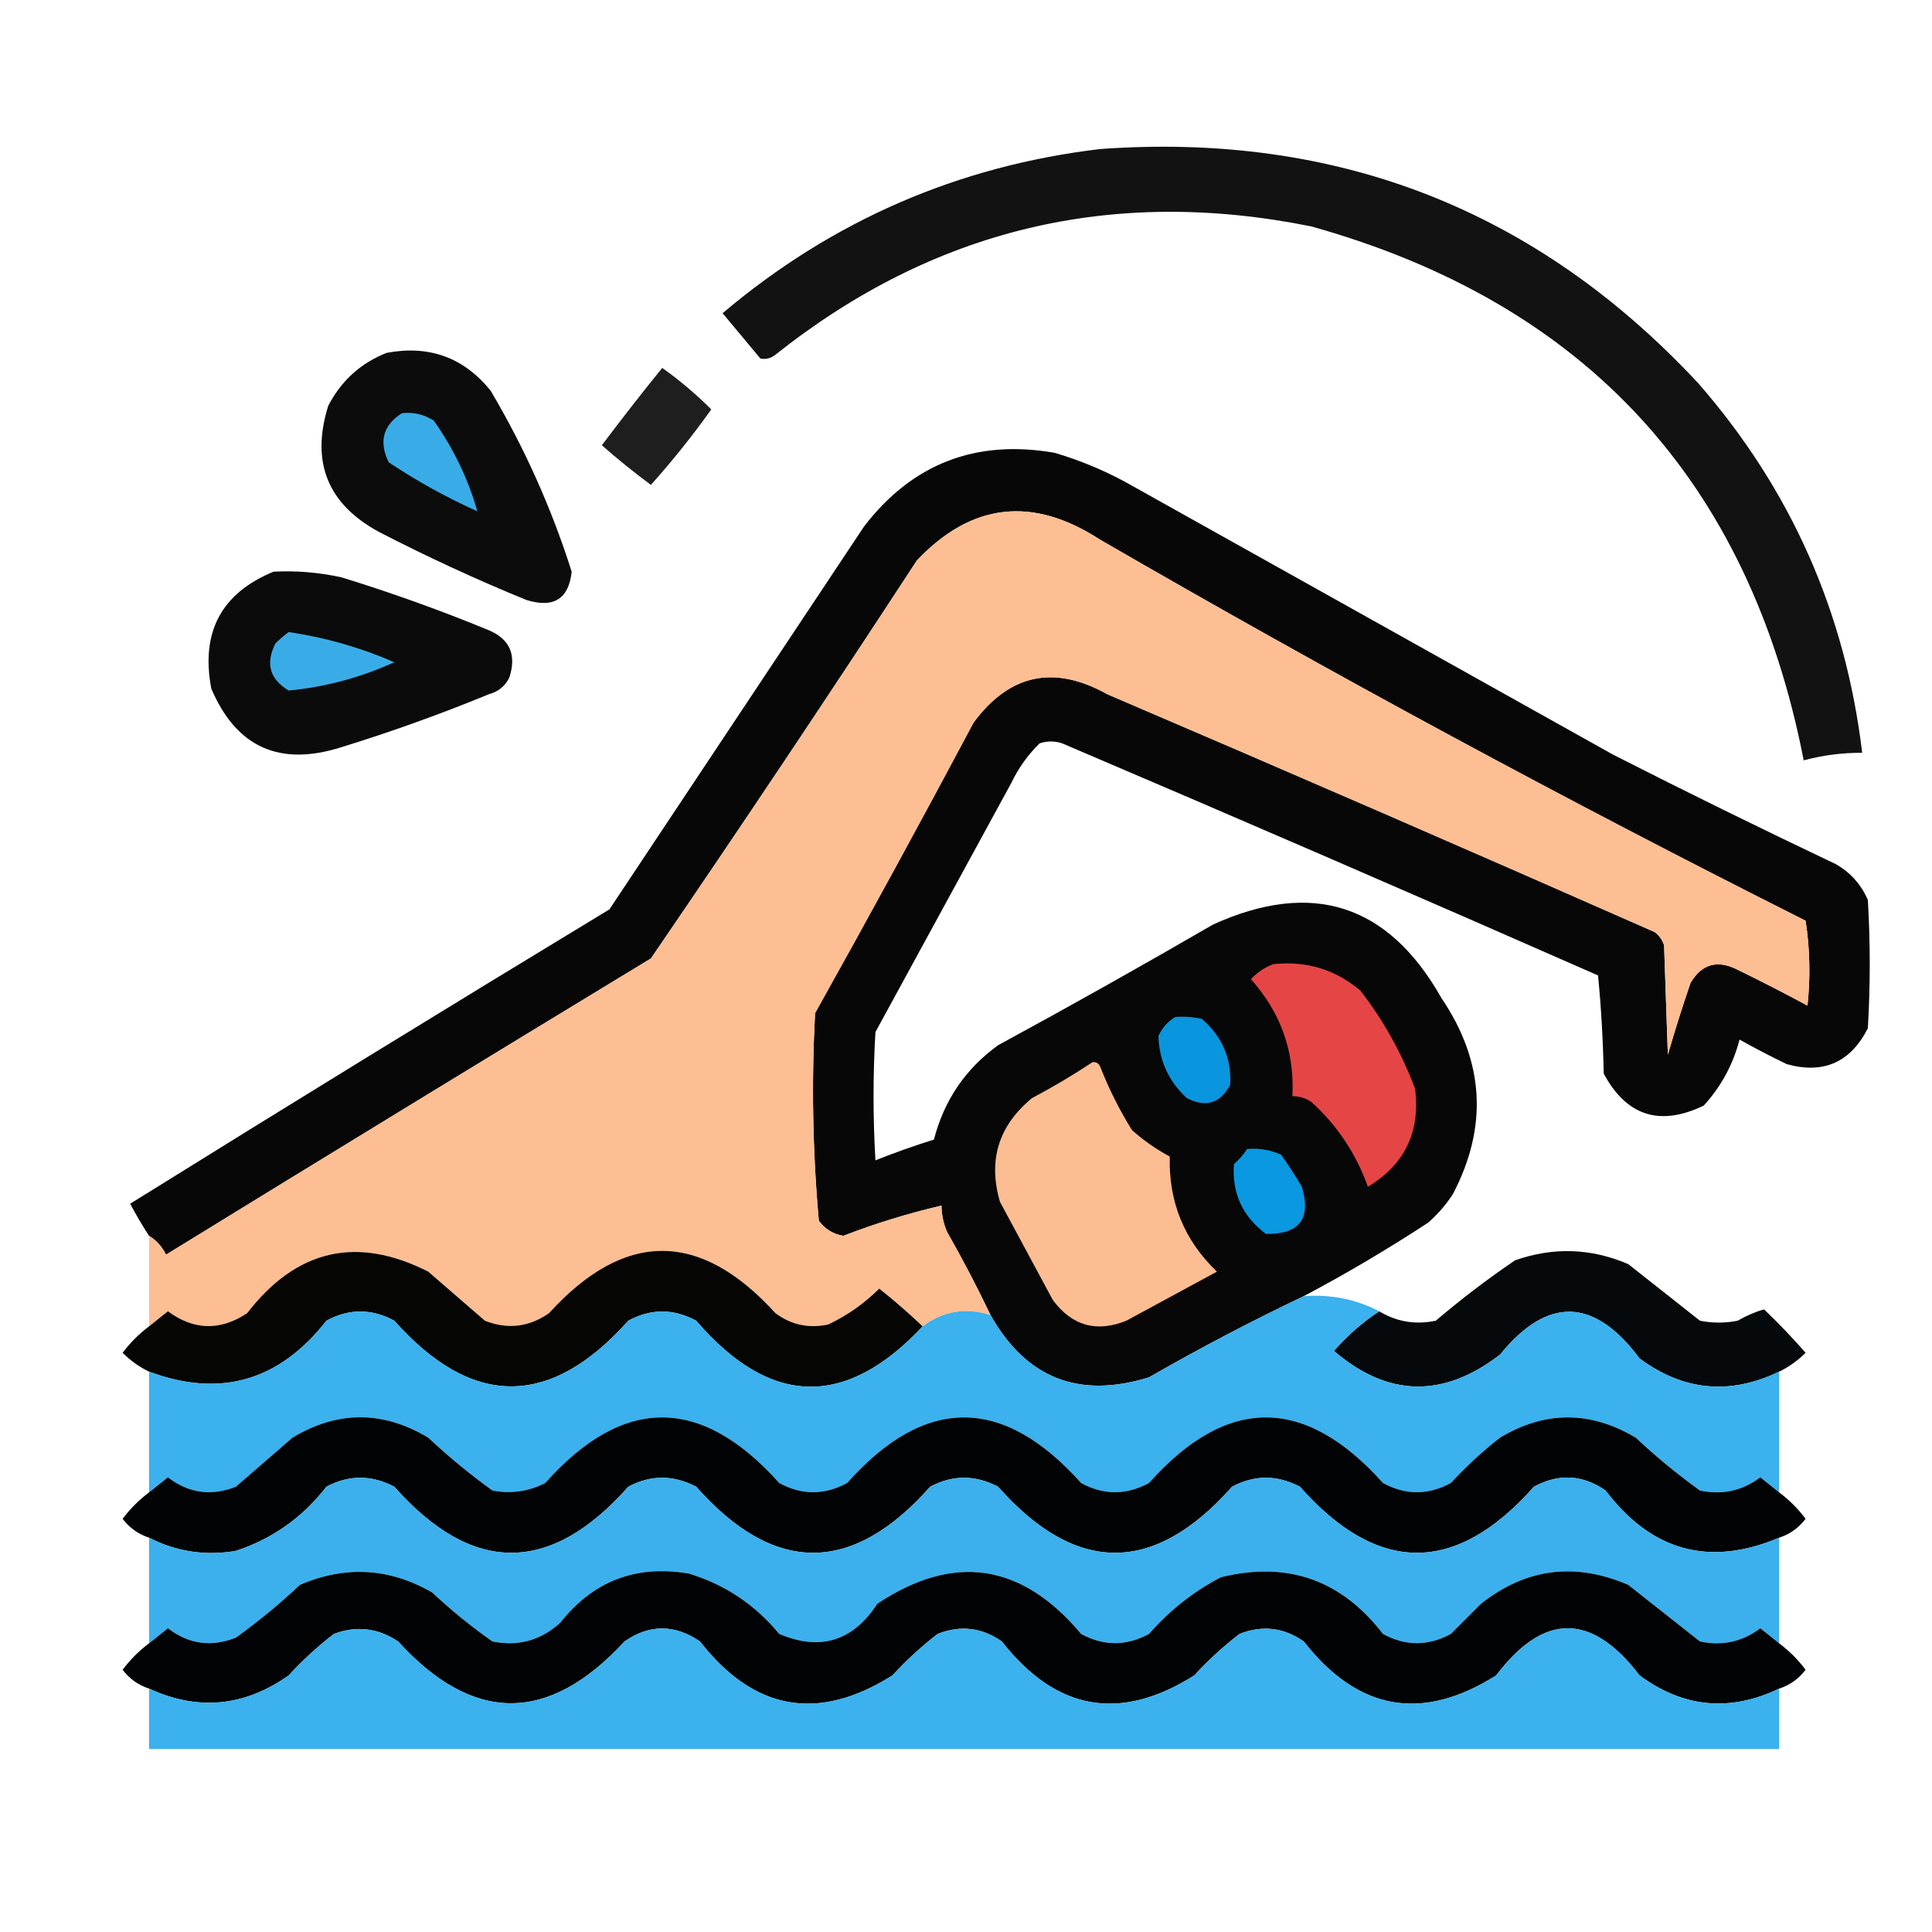 <svg xmlns="http://www.w3.org/2000/svg" xmlns:xlink="http://www.w3.org/1999/xlink" width="512px" height="512px" style="shape-rendering:geometricPrecision; text-rendering:geometricPrecision; image-rendering:optimizeQuality; fill-rule:evenodd; clip-rule:evenodd"><g><path style="opacity:0.928" fill="#000000" d="M 291.5,39.5 C 354.4,34.957 407.234,55.624 450,101.5C 474.543,129.597 489.043,162.263 493.5,199.5C 488.205,199.474 483.039,200.141 478,201.5C 463.575,127.461 420.075,80.295 347.5,60C 294.77,49.35 247.436,60.684 205.5,94C 204.241,94.982 202.908,95.315 201.5,95C 198.167,91 194.833,87 191.5,83C 220.478,58.507 253.811,44.007 291.5,39.5 Z"></path></g><g><path style="opacity:0.951" fill="#000000" d="M 102.5,93.5 C 113.718,91.404 122.885,94.738 130,103.5C 139.012,118.716 146.179,134.716 151.5,151.5C 150.736,158.731 146.736,161.231 139.5,159C 126.246,153.581 113.246,147.581 100.5,141C 86.811,133.609 82.311,122.442 87,107.5C 90.492,100.834 95.659,96.168 102.5,93.5 Z"></path></g><g><path style="opacity:0.879" fill="#000000" d="M 175.5,97.5 C 180.132,100.798 184.466,104.464 188.5,108.5C 183.516,115.48 178.183,122.146 172.5,128.5C 168.022,125.19 163.689,121.69 159.5,118C 164.721,111.046 170.055,104.213 175.5,97.5 Z"></path></g><g><path style="opacity:1" fill="#39ace7" d="M 106.5,109.5 C 109.602,109.154 112.435,109.821 115,111.5C 120.3,119.089 124.133,127.089 126.5,135.5C 118.264,131.801 110.431,127.468 103,122.5C 100.348,117.039 101.514,112.706 106.5,109.5 Z"></path></g><g><path style="opacity:0.969" fill="#020101" d="M 345.5,343.5 C 331.614,350.111 317.947,357.278 304.5,365C 285.944,370.764 271.944,365.264 262.5,348.5C 258.947,341.063 255.114,333.729 251,326.5C 250.023,324.26 249.523,321.927 249.5,319.5C 240.666,321.555 231.999,324.222 223.5,327.5C 220.786,327.06 218.62,325.726 217,323.5C 215.36,305.257 215.027,286.924 216,268.5C 230.254,242.993 244.254,217.327 258,191.5C 267.538,178.589 279.371,176.089 293.5,184C 341.95,204.725 390.283,225.725 438.5,247C 439.701,247.903 440.535,249.069 441,250.5C 441.333,260.167 441.667,269.833 442,279.5C 443.845,273.12 445.845,266.786 448,260.5C 450.983,255.432 455.149,254.265 460.5,257C 466.745,260.039 472.912,263.206 479,266.5C 479.813,258.92 479.647,251.42 478.5,244C 415.05,212.113 352.717,178.447 291.5,143C 273.658,131.407 257.492,133.241 243,148.5C 219.872,183.925 196.372,219.092 172.5,254C 129.583,280.041 86.75,306.208 44,332.5C 42.951,330.382 41.451,328.716 39.5,327.5C 37.719,324.777 36.052,321.943 34.5,319C 76.666,292.749 119,266.749 161.5,241C 184,207.167 206.5,173.333 229,139.5C 241.794,122.863 258.628,116.363 279.5,120C 286.838,122.168 293.838,125.168 300.5,129C 342.833,152.667 385.167,176.333 427.5,200C 447.044,209.939 466.71,219.605 486.5,229C 490.388,231.222 493.221,234.388 495,238.5C 495.667,249.833 495.667,261.167 495,272.5C 490.395,281.554 483.229,284.721 473.5,282C 469.255,279.961 465.088,277.794 461,275.5C 459.26,282.149 456.093,287.983 451.5,293C 439.864,298.587 431.031,295.754 425,284.5C 424.832,275.814 424.332,267.148 423.5,258.5C 376.283,237.725 328.95,217.225 281.5,197C 279.5,196.333 277.5,196.333 275.5,197C 272.386,200.06 269.886,203.56 268,207.5C 256,229.5 244,251.5 232,273.5C 231.333,284.833 231.333,296.167 232,307.5C 237.074,305.475 242.241,303.641 247.5,302C 250.202,291.58 255.868,283.247 264.5,277C 283.662,266.587 302.662,255.92 321.5,245C 347.747,233.096 367.914,239.596 382,264.5C 393.384,281.308 394.384,298.641 385,316.5C 383.188,319.28 381.021,321.78 378.5,324C 367.766,331.03 356.766,337.53 345.5,343.5 Z"></path></g><g><path style="opacity:1" fill="#fcbe92" d="M 262.5,348.5 C 255.911,346.45 249.911,347.45 244.5,351.5C 240.823,347.989 236.989,344.656 233,341.5C 229.065,345.43 224.565,348.596 219.5,351C 214.352,352.109 209.685,351.109 205.5,348C 185.5,326 165.5,326 145.5,348C 140.185,351.706 134.518,352.373 128.5,350C 123.5,345.667 118.5,341.333 113.5,337C 94.571,327.397 78.571,331.064 65.5,348C 58.369,352.733 51.369,352.566 44.5,347.5C 42.814,348.857 41.148,350.19 39.5,351.5C 39.5,343.5 39.5,335.5 39.5,327.5C 41.451,328.716 42.951,330.382 44,332.5C 86.75,306.208 129.583,280.041 172.5,254C 196.372,219.092 219.872,183.925 243,148.5C 257.492,133.241 273.658,131.407 291.5,143C 352.717,178.447 415.05,212.113 478.5,244C 479.647,251.42 479.813,258.92 479,266.5C 472.912,263.206 466.745,260.039 460.5,257C 455.149,254.265 450.983,255.432 448,260.5C 445.845,266.786 443.845,273.12 442,279.5C 441.667,269.833 441.333,260.167 441,250.5C 440.535,249.069 439.701,247.903 438.5,247C 390.283,225.725 341.95,204.725 293.5,184C 279.371,176.089 267.538,178.589 258,191.5C 244.254,217.327 230.254,242.993 216,268.5C 215.027,286.924 215.36,305.257 217,323.5C 218.62,325.726 220.786,327.06 223.5,327.5C 231.999,324.222 240.666,321.555 249.5,319.5C 249.523,321.927 250.023,324.26 251,326.5C 255.114,333.729 258.947,341.063 262.5,348.5 Z"></path></g><g><path style="opacity:0.955" fill="#000001" d="M 72.5,151.5 C 78.577,151.196 84.577,151.696 90.5,153C 103.717,157.072 116.717,161.739 129.5,167C 135.095,169.354 136.928,173.521 135,179.5C 133.891,181.815 132.057,183.315 129.5,184C 116.717,189.261 103.717,193.928 90.5,198C 74.132,203.224 62.632,198.058 56,182.5C 53.147,167.533 58.647,157.199 72.5,151.5 Z"></path></g><g><path style="opacity:1" fill="#39ace7" d="M 76.5,167.5 C 86.163,168.917 95.496,171.583 104.5,175.5C 95.514,179.579 86.18,182.079 76.5,183C 71.465,179.987 70.298,175.82 73,170.5C 74.145,169.364 75.312,168.364 76.5,167.5 Z"></path></g><g><path style="opacity:1" fill="#e64545" d="M 337.5,255.5 C 346.237,254.597 353.903,256.93 360.5,262.5C 366.615,270.391 371.448,279.058 375,288.5C 376.464,299.905 372.297,308.572 362.5,314.5C 359.364,305.719 354.364,298.219 347.5,292C 345.975,290.991 344.308,290.491 342.5,290.5C 343.104,278.696 339.437,268.363 331.5,259.5C 333.219,257.648 335.219,256.314 337.5,255.5 Z"></path></g><g><path style="opacity:1" fill="#0a96de" d="M 311.5,269.5 C 313.857,269.337 316.19,269.503 318.5,270C 323.91,274.696 326.41,280.529 326,287.5C 323.335,292.434 319.502,293.601 314.5,291C 309.653,286.478 307.153,280.978 307,274.5C 308.025,272.313 309.525,270.646 311.5,269.5 Z"></path></g><g><path style="opacity:1" fill="#fbbd91" d="M 289.5,281.5 C 290.376,281.369 291.043,281.702 291.5,282.5C 293.806,288.446 296.639,294.112 300,299.5C 303.057,302.223 306.39,304.556 310,306.5C 309.675,318.529 313.842,328.696 322.5,337C 314.5,341.333 306.5,345.667 298.5,350C 290.586,353.198 284.086,351.364 279,344.5C 274.333,335.833 269.667,327.167 265,318.5C 261.79,307.463 264.623,298.296 273.5,291C 279.062,288.059 284.395,284.892 289.5,281.5 Z"></path></g><g><path style="opacity:1" fill="#0a98e0" d="M 330.5,304.5 C 333.649,304.211 336.649,304.711 339.5,306C 341.458,308.748 343.291,311.582 345,314.5C 347.543,322.961 344.376,327.127 335.5,327C 329.279,322.391 326.446,316.224 327,308.5C 328.376,307.295 329.542,305.962 330.5,304.5 Z"></path></g><g><path style="opacity:0.977" fill="#020507" d="M 471.5,363.5 C 458.446,369.773 446.112,368.607 434.5,360C 422.459,343.841 410.125,343.508 397.5,359C 382.446,370.583 367.78,370.25 353.5,358C 357.095,353.896 361.095,350.396 365.5,347.5C 370.116,350.298 375.116,351.132 380.5,350C 387.216,344.283 394.216,338.95 401.5,334C 411.642,330.439 421.642,330.772 431.5,335C 437.833,340 444.167,345 450.5,350C 453.833,350.667 457.167,350.667 460.5,350C 462.859,348.642 465.193,347.642 467.5,347C 471.349,350.682 475.016,354.515 478.5,358.5C 476.432,360.573 474.099,362.239 471.5,363.5 Z"></path></g><g><path style="opacity:0.997" fill="#050504" d="M 244.5,351.5 C 224.106,373.307 204.106,372.807 184.5,350C 178.483,346.757 172.483,346.757 166.5,350C 145.803,373.205 125.137,373.205 104.5,350C 98.47,346.754 92.47,346.754 86.5,350C 73.98,366.012 58.314,370.512 39.5,363.5C 36.907,362.246 34.573,360.58 32.5,358.5C 34.521,355.812 36.854,353.479 39.5,351.5C 41.148,350.19 42.814,348.857 44.5,347.5C 51.369,352.566 58.369,352.733 65.5,348C 78.571,331.064 94.571,327.397 113.5,337C 118.5,341.333 123.5,345.667 128.5,350C 134.518,352.373 140.185,351.706 145.5,348C 165.5,326 185.5,326 205.5,348C 209.685,351.109 214.352,352.109 219.5,351C 224.565,348.596 229.065,345.43 233,341.5C 236.989,344.656 240.823,347.989 244.5,351.5 Z"></path></g><g><path style="opacity:1" fill="#3bb1ed" d="M 345.5,343.5 C 352.668,342.964 359.335,344.298 365.5,347.5C 361.095,350.396 357.095,353.896 353.5,358C 367.78,370.25 382.446,370.583 397.5,359C 410.125,343.508 422.459,343.841 434.5,360C 446.112,368.607 458.446,369.773 471.5,363.5C 471.5,374.167 471.5,384.833 471.5,395.5C 469.852,394.19 468.186,392.857 466.5,391.5C 461.728,395.089 456.394,396.255 450.5,395C 444.542,390.711 438.876,386.044 433.5,381C 421.446,373.839 409.446,373.839 397.5,381C 392.866,384.632 388.533,388.632 384.5,393C 378.472,396.265 372.472,396.265 366.5,393C 345.772,369.839 325.105,369.839 304.5,393C 298.472,396.265 292.472,396.265 286.5,393C 265.772,369.839 245.105,369.839 224.5,393C 218.472,396.265 212.472,396.265 206.5,393C 185.772,369.839 165.105,369.839 144.5,393C 140.07,395.27 135.403,395.937 130.5,395C 124.542,390.711 118.876,386.044 113.5,381C 101.456,373.792 89.456,373.792 77.5,381C 72.5,385.333 67.5,389.667 62.5,394C 55.989,396.555 49.989,395.722 44.5,391.5C 42.814,392.857 41.148,394.19 39.5,395.5C 39.5,384.833 39.5,374.167 39.5,363.5C 58.314,370.512 73.98,366.012 86.5,350C 92.47,346.754 98.47,346.754 104.5,350C 125.137,373.205 145.803,373.205 166.5,350C 172.483,346.757 178.483,346.757 184.5,350C 204.106,372.807 224.106,373.307 244.5,351.5C 249.911,347.45 255.911,346.45 262.5,348.5C 271.944,365.264 285.944,370.764 304.5,365C 317.947,357.278 331.614,350.111 345.5,343.5 Z"></path></g><g><path style="opacity:0.997" fill="#010305" d="M 471.5,395.5 C 474.146,397.479 476.479,399.812 478.5,402.5C 476.674,404.91 474.34,406.577 471.5,407.5C 453.046,415.299 437.713,411.132 425.5,395C 419.369,390.775 413.035,390.442 406.5,394C 385.833,417.333 365.167,417.333 344.5,394C 338.455,390.823 332.455,390.823 326.5,394C 305.833,417.333 285.167,417.333 264.5,394C 258.455,390.823 252.455,390.823 246.5,394C 225.833,417.333 205.167,417.333 184.5,394C 178.455,390.823 172.455,390.823 166.5,394C 145.833,417.333 125.167,417.333 104.5,394C 98.455,390.823 92.455,390.823 86.5,394C 80.187,402.147 72.187,407.814 62.5,411C 54.39,412.377 46.723,411.211 39.5,407.5C 36.66,406.577 34.326,404.91 32.5,402.5C 34.521,399.812 36.854,397.479 39.5,395.5C 41.148,394.19 42.814,392.857 44.5,391.5C 49.989,395.722 55.989,396.555 62.5,394C 67.5,389.667 72.5,385.333 77.5,381C 89.456,373.792 101.456,373.792 113.5,381C 118.876,386.044 124.542,390.711 130.5,395C 135.403,395.937 140.07,395.27 144.5,393C 165.105,369.839 185.772,369.839 206.5,393C 212.472,396.265 218.472,396.265 224.5,393C 245.105,369.839 265.772,369.839 286.5,393C 292.472,396.265 298.472,396.265 304.5,393C 325.105,369.839 345.772,369.839 366.5,393C 372.472,396.265 378.472,396.265 384.5,393C 388.533,388.632 392.866,384.632 397.5,381C 409.446,373.839 421.446,373.839 433.5,381C 438.876,386.044 444.542,390.711 450.5,395C 456.394,396.255 461.728,395.089 466.5,391.5C 468.186,392.857 469.852,394.19 471.5,395.5 Z"></path></g><g><path style="opacity:1" fill="#3bb0ec" d="M 471.5,407.5 C 471.5,416.833 471.5,426.167 471.5,435.5C 469.852,434.19 468.186,432.857 466.5,431.5C 461.728,435.089 456.394,436.255 450.5,435C 444.167,430 437.833,425 431.5,420C 417.39,413.938 404.39,415.604 392.5,425C 389.833,427.667 387.167,430.333 384.5,433C 378.472,436.265 372.472,436.265 366.5,433C 355.429,418.631 341.096,413.631 323.5,418C 316.258,421.795 309.925,426.795 304.5,433C 298.472,436.265 292.472,436.265 286.5,433C 270.752,414.216 252.752,411.549 232.5,425C 226.024,434.937 217.357,437.604 206.5,433C 200.061,425.211 192.061,419.878 182.5,417C 168.557,414.642 157.224,418.976 148.5,430C 143.37,434.709 137.37,436.376 130.5,435C 124.877,431.045 119.543,426.712 114.5,422C 103.18,415.501 91.513,414.834 79.5,420C 74.124,425.044 68.458,429.711 62.5,434C 55.989,436.555 49.989,435.722 44.5,431.5C 42.814,432.857 41.148,434.19 39.5,435.5C 39.5,426.167 39.5,416.833 39.5,407.5C 46.723,411.211 54.39,412.377 62.5,411C 72.187,407.814 80.187,402.147 86.5,394C 92.455,390.823 98.455,390.823 104.5,394C 125.167,417.333 145.833,417.333 166.5,394C 172.455,390.823 178.455,390.823 184.5,394C 205.167,417.333 225.833,417.333 246.5,394C 252.455,390.823 258.455,390.823 264.5,394C 285.167,417.333 305.833,417.333 326.5,394C 332.455,390.823 338.455,390.823 344.5,394C 365.167,417.333 385.833,417.333 406.5,394C 413.035,390.442 419.369,390.775 425.5,395C 437.713,411.132 453.046,415.299 471.5,407.5 Z"></path></g><g><path style="opacity:0.997" fill="#010304" d="M 471.5,435.5 C 474.146,437.479 476.479,439.812 478.5,442.5C 476.674,444.91 474.34,446.577 471.5,447.5C 458.442,453.739 446.109,452.573 434.5,444C 421.788,427.342 409.122,427.342 396.5,444C 376.882,456.393 359.882,453.393 345.5,435C 340.185,431.294 334.518,430.627 328.5,433C 324.2,436.298 320.2,439.965 316.5,444C 296.882,456.393 279.882,453.393 265.5,435C 260.185,431.294 254.518,430.627 248.5,433C 244.2,436.298 240.2,439.965 236.5,444C 216.841,456.391 199.841,453.391 185.5,435C 178.765,430.411 172.098,430.411 165.5,435C 145.396,456.834 125.396,456.834 105.5,435C 100.145,431.425 94.478,430.758 88.5,433C 84.2,436.298 80.2,439.965 76.5,444C 64.77,452.293 52.437,453.46 39.5,447.5C 36.66,446.577 34.326,444.91 32.5,442.5C 34.521,439.812 36.854,437.479 39.5,435.5C 41.148,434.19 42.814,432.857 44.5,431.5C 49.989,435.722 55.989,436.555 62.5,434C 68.458,429.711 74.124,425.044 79.5,420C 91.513,414.834 103.18,415.501 114.5,422C 119.543,426.712 124.877,431.045 130.5,435C 137.37,436.376 143.37,434.709 148.5,430C 157.224,418.976 168.557,414.642 182.5,417C 192.061,419.878 200.061,425.211 206.5,433C 217.357,437.604 226.024,434.937 232.5,425C 252.752,411.549 270.752,414.216 286.5,433C 292.472,436.265 298.472,436.265 304.5,433C 309.925,426.795 316.258,421.795 323.5,418C 341.096,413.631 355.429,418.631 366.5,433C 372.472,436.265 378.472,436.265 384.5,433C 387.167,430.333 389.833,427.667 392.5,425C 404.39,415.604 417.39,413.938 431.5,420C 437.833,425 444.167,430 450.5,435C 456.394,436.255 461.728,435.089 466.5,431.5C 468.186,432.857 469.852,434.19 471.5,435.5 Z"></path></g><g><path style="opacity:1" fill="#3bb1ee" d="M 471.5,447.5 C 471.5,452.833 471.5,458.167 471.5,463.5C 327.5,463.5 183.5,463.5 39.5,463.5C 39.5,458.167 39.5,452.833 39.5,447.5C 52.437,453.46 64.77,452.293 76.5,444C 80.2,439.965 84.2,436.298 88.5,433C 94.478,430.758 100.145,431.425 105.5,435C 125.396,456.834 145.396,456.834 165.5,435C 172.098,430.411 178.765,430.411 185.5,435C 199.841,453.391 216.841,456.391 236.5,444C 240.2,439.965 244.2,436.298 248.5,433C 254.518,430.627 260.185,431.294 265.5,435C 279.882,453.393 296.882,456.393 316.5,444C 320.2,439.965 324.2,436.298 328.5,433C 334.518,430.627 340.185,431.294 345.5,435C 359.882,453.393 376.882,456.393 396.5,444C 409.122,427.342 421.788,427.342 434.5,444C 446.109,452.573 458.442,453.739 471.5,447.5 Z"></path></g></svg>